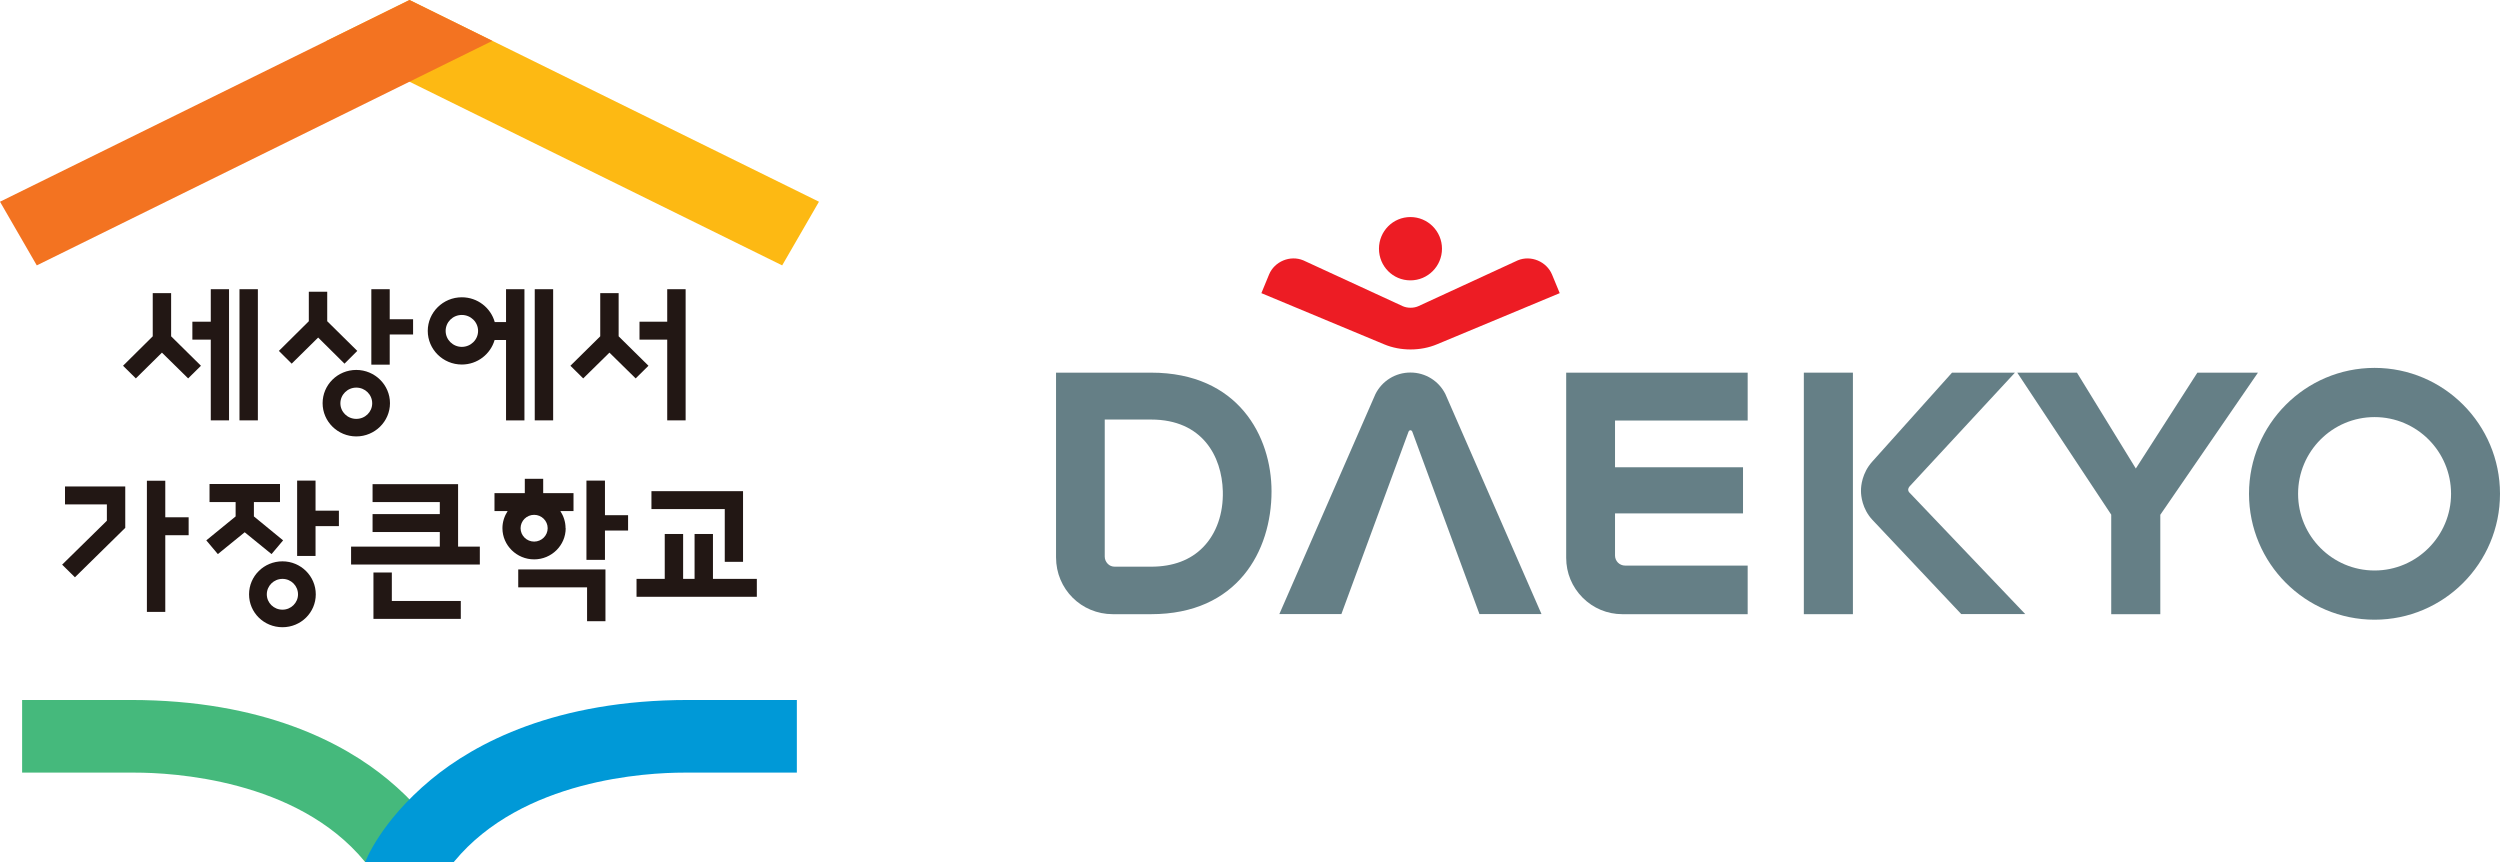 <svg width="116" height="40" viewBox="0 0 116 40" fill="none" xmlns="http://www.w3.org/2000/svg">
<path d="M21.255 25.363V22.465H17.287V23.296H20.407V23.854H17.287V24.686H20.407V25.363H16.29V26.194H22.264V25.363H21.255Z" fill="#221714"/>
<path d="M18.181 26.564H17.328V28.716H21.381V27.885H18.181V26.564Z" fill="#221714"/>
<path d="M26.242 24.509C26.242 24.213 26.15 23.945 26 23.712H26.611V22.881H25.204V22.215H24.351V22.881H22.944V23.712H23.555C23.405 23.945 23.313 24.219 23.313 24.509C23.313 25.306 23.976 25.955 24.784 25.955C25.591 25.955 26.248 25.306 26.248 24.509M24.155 24.509C24.155 24.167 24.438 23.888 24.784 23.888C25.13 23.888 25.412 24.167 25.412 24.509C25.412 24.851 25.13 25.13 24.784 25.13C24.438 25.13 24.155 24.851 24.155 24.509Z" fill="#221714"/>
<path d="M24.046 27.253H27.24V28.824H28.093V26.422H24.046V27.253Z" fill="#221714"/>
<path d="M28.07 23.905V22.3H27.211V25.978H28.07V24.617H29.143V23.905H28.07Z" fill="#221714"/>
<path d="M3.016 23.404H4.959V24.162L2.883 26.2L3.477 26.786L5.812 24.492V22.573H3.016V23.404Z" fill="#221714"/>
<path d="M33.629 26.069H34.477V22.79H30.227V23.621H33.629V26.069Z" fill="#221714"/>
<path d="M33.081 26.86V24.777H32.228V26.86H31.697V24.777H30.844V26.86H29.535V27.691H35.117V26.86H33.081Z" fill="#221714"/>
<path d="M14.641 22.3H13.787V25.796H14.641V24.412H15.725V23.695H14.641V22.3Z" fill="#221714"/>
<path d="M13.107 26.046C12.248 26.046 11.556 26.729 11.556 27.578C11.556 28.426 12.248 29.103 13.107 29.103C13.966 29.103 14.652 28.42 14.652 27.578C14.652 26.735 13.96 26.046 13.107 26.046ZM13.107 28.289C12.703 28.289 12.38 27.97 12.38 27.578C12.38 27.185 12.703 26.86 13.107 26.86C13.51 26.86 13.828 27.185 13.828 27.578C13.828 27.97 13.505 28.289 13.107 28.289Z" fill="#221714"/>
<path d="M13.136 25.073L11.781 23.962V23.296H12.992V22.459H9.722V23.296H10.933V23.962L9.572 25.073L10.108 25.71L11.354 24.697L12.599 25.71L13.136 25.073Z" fill="#221714"/>
<path d="M7.669 22.306H6.816V28.392H7.669V24.834H8.753V24.002H7.669V22.306Z" fill="#221714"/>
<path d="M23.48 14.944H22.956C22.771 14.284 22.16 13.794 21.428 13.794C20.557 13.794 19.848 14.495 19.848 15.354C19.848 16.214 20.557 16.914 21.428 16.914C22.154 16.914 22.76 16.43 22.95 15.776H23.48V19.505H24.334V13.419H23.48V14.944ZM21.428 16.095C21.018 16.095 20.678 15.764 20.678 15.354C20.678 14.944 21.012 14.614 21.428 14.614C21.843 14.614 22.183 14.944 22.183 15.354C22.183 15.764 21.843 16.095 21.428 16.095Z" fill="#221714"/>
<path d="M25.666 13.419H24.812V19.505H25.666V13.419Z" fill="#221714"/>
<path d="M30.959 14.927H29.673V15.759H30.959V19.505H31.813V13.419H30.959V14.927Z" fill="#221714"/>
<path d="M11.965 13.419H11.112V19.505H11.965V13.419Z" fill="#221714"/>
<path d="M9.78 14.927H8.926V15.759H9.78V19.505H10.627V13.419H9.78V14.927Z" fill="#221714"/>
<path d="M7.94 13.601H7.087V15.605L5.709 16.971L6.303 17.558L7.514 16.362L8.73 17.558L9.324 16.971L7.94 15.605V13.601Z" fill="#221714"/>
<path d="M28.705 13.601H27.851V15.605L26.467 16.971L27.061 17.558L28.278 16.362L29.495 17.558L30.089 16.971L28.705 15.605V13.601Z" fill="#221714"/>
<path d="M16.532 17.165C15.667 17.165 14.969 17.854 14.969 18.708C14.969 19.562 15.673 20.25 16.532 20.25C17.391 20.25 18.095 19.556 18.095 18.708C18.095 17.859 17.391 17.165 16.532 17.165ZM16.532 19.436C16.123 19.436 15.794 19.112 15.794 18.713C15.794 18.315 16.123 17.985 16.532 17.985C16.941 17.985 17.27 18.309 17.27 18.713C17.27 19.117 16.941 19.436 16.532 19.436Z" fill="#221714"/>
<path d="M18.083 13.419H17.23V16.92H18.083V15.52H19.167V14.813H18.083V13.419Z" fill="#221714"/>
<path d="M16.578 16.282L15.183 14.905V13.538H14.329V14.905L12.94 16.282L13.534 16.874L14.762 15.662L15.984 16.874L16.578 16.282Z" fill="#221714"/>
<path d="M21.053 40H16.947L16.918 39.966C13.764 36.151 7.975 35.85 6.274 35.85H1.026V32.479H6.06C12.213 32.479 15.955 34.478 17.997 36.169C20.372 38.138 21.053 39.994 21.053 39.994" fill="#45B97C"/>
<path d="M16.947 40H21.053L21.082 39.966C24.236 36.151 30.025 35.85 31.726 35.85H36.974V32.479H31.939C25.787 32.479 22.045 34.478 20.003 36.169C17.628 38.138 16.947 39.994 16.947 39.994" fill="#0099D7"/>
<path d="M19 0L15.154 1.896L36.293 12.314L38 9.36L19 0Z" fill="#FDB913"/>
<path d="M19 0L0 9.36L1.707 12.314L22.846 1.896L19 0Z" fill="#F37321"/>
<path d="M72.671 25.884C72.671 26.585 72.944 27.239 73.432 27.729C73.926 28.225 74.579 28.498 75.278 28.498H81.092V26.243H75.403C75.278 26.243 75.159 26.192 75.073 26.106C74.988 26.021 74.937 25.901 74.937 25.776V23.823H80.876V21.682H74.937V19.512H81.092V17.291H72.671V25.884Z" fill="#657F86"/>
<path d="M101.958 17.291L99.102 21.739L96.371 17.291H93.6L97.961 23.88V28.498H100.238V23.886L104.769 17.291H101.958Z" fill="#657F86"/>
<path d="M110.18 17.07C106.966 17.07 104.354 19.689 104.354 22.912C104.354 26.135 106.966 28.754 110.18 28.754C113.394 28.754 116 26.135 116 22.912C116 19.689 113.388 17.07 110.18 17.07ZM110.18 26.471C108.221 26.471 106.631 24.876 106.631 22.912C106.631 20.947 108.221 19.353 110.18 19.353C112.139 19.353 113.729 20.947 113.729 22.912C113.729 24.876 112.133 26.471 110.18 26.471Z" fill="#657F86"/>
<path d="M53.412 17.291H49V25.861C49 27.336 50.175 28.498 51.635 28.498H53.412C57.415 28.498 58.999 25.571 58.999 22.798C58.999 20.258 57.466 17.291 53.412 17.291ZM51.26 19.467H53.412C55.797 19.467 56.694 21.181 56.739 22.787C56.767 23.829 56.444 24.751 55.831 25.383C55.246 25.987 54.428 26.294 53.412 26.294H51.725C51.6 26.294 51.481 26.249 51.396 26.157C51.311 26.066 51.26 25.953 51.26 25.827V19.467Z" fill="#657F86"/>
<path d="M88.598 22.86C88.479 22.724 88.576 22.604 88.604 22.57L93.493 17.291H90.574L86.872 21.42C86.395 21.949 86.35 22.564 86.35 22.735V22.809C86.35 22.986 86.401 23.612 86.883 24.125L91 28.492H93.97L88.598 22.855V22.86Z" fill="#657F86"/>
<path d="M85.975 17.291H83.698V28.498H85.975V17.291Z" fill="#657F86"/>
<path d="M66.908 11.54C66.908 12.348 66.255 13.009 65.443 13.009C64.631 13.009 63.984 12.354 63.984 11.54C63.984 10.726 64.637 10.071 65.443 10.071C66.249 10.071 66.908 10.726 66.908 11.54Z" fill="#ED1C24"/>
<path d="M65.449 16.215C65.029 16.215 64.603 16.136 64.223 15.976L58.528 13.602L58.885 12.736C59.135 12.133 59.862 11.825 60.475 12.081L65.097 14.211C65.205 14.256 65.324 14.279 65.449 14.279C65.574 14.279 65.699 14.256 65.801 14.211L70.423 12.081C71.036 11.825 71.763 12.138 72.013 12.736L72.371 13.602L66.675 15.976C66.295 16.136 65.869 16.215 65.449 16.215Z" fill="#ED1C24"/>
<path d="M65.438 17.286C64.751 17.286 64.126 17.673 63.819 18.288L59.362 28.492H62.241L65.358 20.025C65.358 20.025 65.387 19.962 65.443 19.962C65.5 19.962 65.529 20.025 65.529 20.025L68.646 28.492H71.525L67.067 18.288C66.761 17.673 66.136 17.286 65.449 17.286H65.432H65.438Z" fill="#657F86"/>
</svg>
